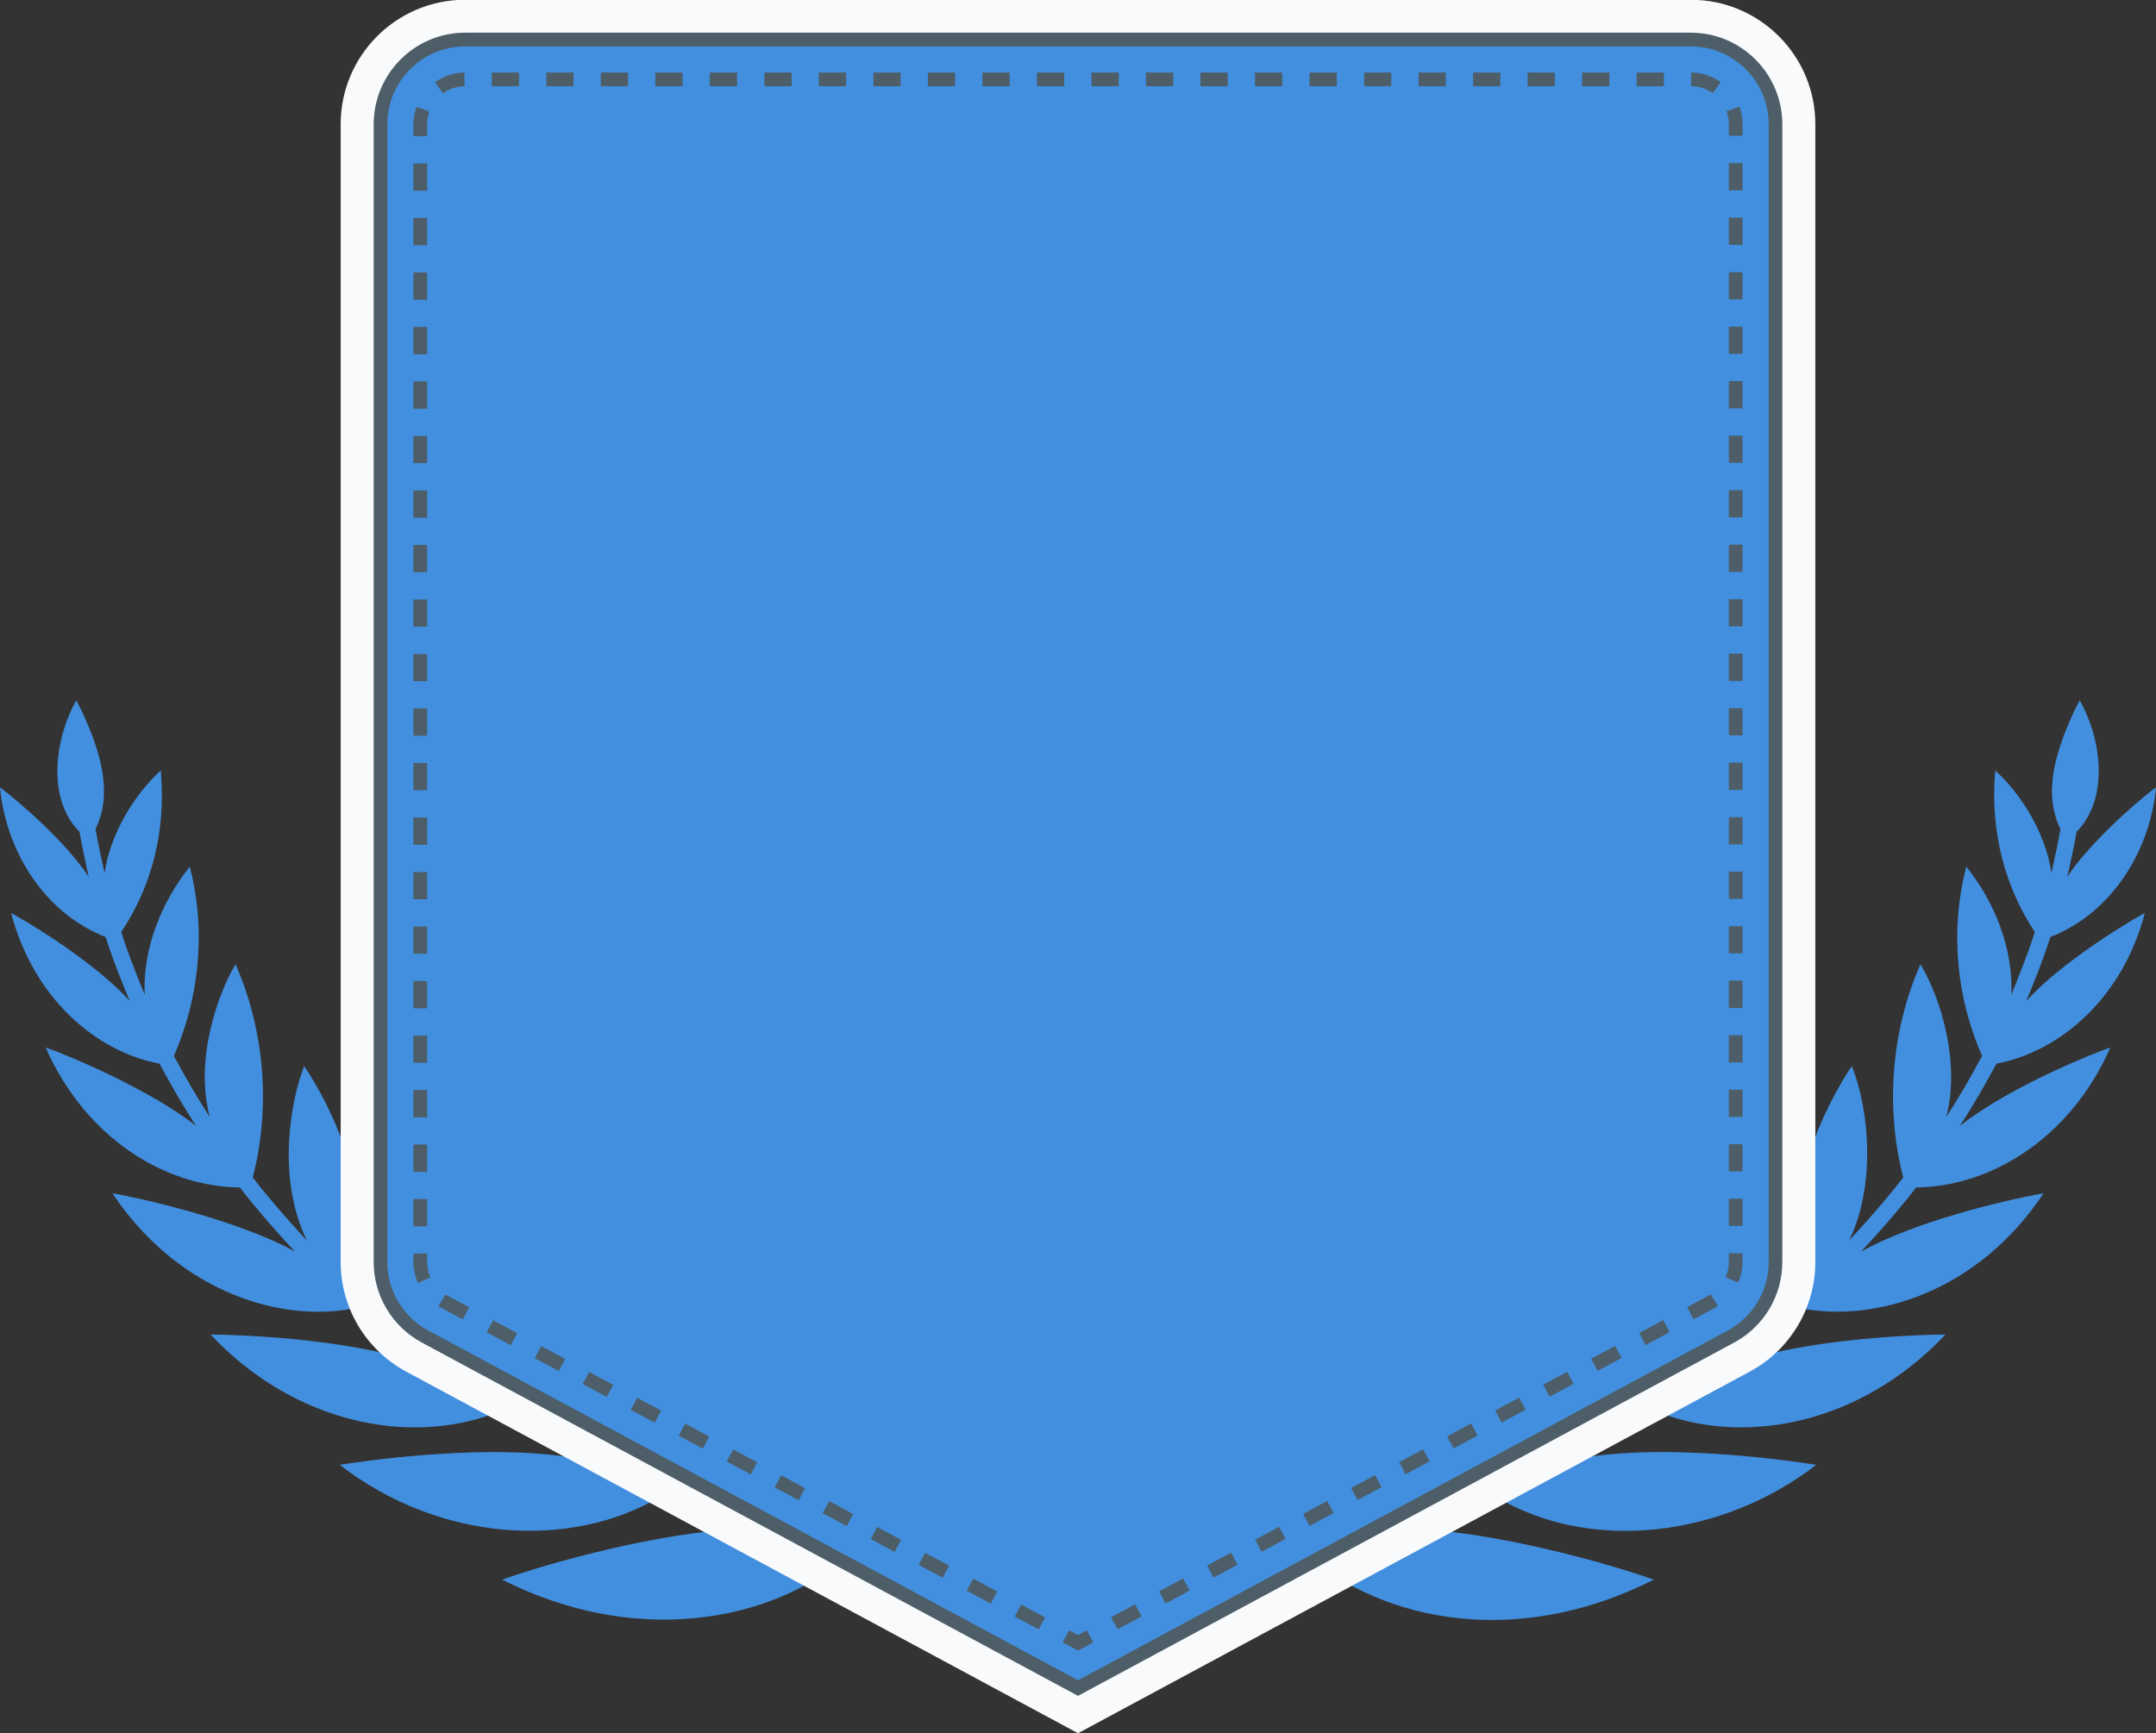 <?xml version="1.0" encoding="UTF-8" standalone="no"?><svg xmlns="http://www.w3.org/2000/svg" xmlns:xlink="http://www.w3.org/1999/xlink" fill="#000000" height="80.4" preserveAspectRatio="xMidYMid meet" version="1" viewBox="0.0 9.8 100.0 80.4" width="100" zoomAndPan="magnify"><rect x="0.0" y="9.8" width="100.0" height="80.4" fill="#333333" stroke="none"/><g><g id="change1_1"><path d="M 95.098 53.273 C 98.008 52.129 99.734 49.219 100 46.328 C 98.914 47.129 96.809 49.059 95.887 50.477 C 95.906 50.383 96.219 49.004 96.316 48.391 C 97.82 46.867 97.5 44.129 96.465 42.297 C 96.465 42.297 96.332 42.523 96.156 42.898 C 95.398 44.562 94.719 46.555 95.57 48.262 C 95.477 48.84 95.199 50.078 95.148 50.301 C 94.891 48.48 93.754 46.637 92.543 45.547 C 92.289 48.41 93.031 51.016 94.379 53.039 C 94.113 53.902 93.633 55.113 93.289 55.949 C 93.387 53.789 92.504 51.633 91.203 50.008 C 90.41 53.043 90.777 56.164 91.934 58.789 C 91.402 59.77 90.938 60.598 90.27 61.617 C 90.918 59.207 90.082 56.215 89.074 54.535 C 87.684 57.703 87.461 61.293 88.277 64.426 C 87.812 65.039 86.883 66.156 85.773 67.34 C 86.996 64.812 86.723 61.336 85.891 59.258 C 83.703 62.559 82.859 66.398 83.102 69.941 C 82.336 70.613 81.91 71.016 79.992 72.477 C 81.77 70.039 82.273 66.398 81.715 63.648 C 78.691 66.855 77.016 71.02 76.668 74.727 C 75.551 75.426 74.254 76.137 73 76.773 C 75.746 74.223 76.641 69.961 76.559 67.527 C 75.816 68.109 75.145 68.629 74.355 69.438 C 71.746 72.098 69.906 75.52 69.09 78.527 C 67.66 79.105 66.27 79.574 64.793 80.02 C 67.859 78.031 69.914 74.152 70.383 70.758 C 65.695 73.129 62.129 77.348 60.367 81.133 C 53.453 82.555 46.82 82.609 39.633 81.133 C 37.727 77.047 34.055 73.004 29.617 70.758 C 30.078 74.105 32.109 78.012 35.207 80.02 C 33.73 79.574 32.336 79.105 30.91 78.527 C 29.848 74.605 27.387 70.613 23.441 67.527 C 23.352 70.168 24.348 74.312 27 76.773 C 25.504 76.012 24.25 75.301 23.332 74.727 C 22.988 71.051 21.332 66.879 18.285 63.648 C 17.832 65.898 17.996 69.719 20.008 72.477 C 18.754 71.523 18.258 71.137 16.898 69.941 C 17.148 66.301 16.262 62.504 14.109 59.258 C 13.527 60.715 12.789 64.371 14.227 67.34 C 13.125 66.164 12.184 65.035 11.723 64.426 C 12.531 61.32 12.328 57.727 10.926 54.535 C 10.113 55.887 9.012 58.945 9.73 61.617 C 9.055 60.586 8.598 59.766 8.066 58.789 C 9.188 56.234 9.602 53.082 8.801 50.008 C 7.52 51.609 6.613 53.777 6.711 55.949 C 6.391 55.164 5.895 53.941 5.625 53.039 C 7.012 50.949 7.711 48.43 7.457 45.547 C 6.293 46.594 5.117 48.43 4.852 50.301 C 4.832 50.207 4.52 48.828 4.43 48.262 C 5.273 46.562 4.609 44.578 3.844 42.898 C 3.668 42.523 3.535 42.297 3.535 42.297 C 2.574 43.996 2.125 46.812 3.688 48.391 C 3.781 48.988 4.062 50.238 4.113 50.477 C 3.082 48.887 0.848 46.957 0 46.328 C 0.258 49.133 1.93 52.105 4.902 53.273 C 5.18 54.188 5.68 55.43 6.016 56.242 C 4.738 54.797 2.188 53.09 0.516 52.152 C 1.539 56.078 4.434 58.59 7.395 59.145 C 7.918 60.105 8.387 60.945 9.094 62.031 C 6.953 60.359 3.289 58.805 2.117 58.395 C 3.977 62.629 7.688 64.859 11.129 64.891 C 11.602 65.52 12.555 66.66 13.676 67.859 C 11.309 66.551 7.234 65.523 5.215 65.16 C 8.07 69.469 12.684 71.207 16.395 70.508 C 17.77 71.715 18.281 72.113 19.555 73.086 C 16.855 72.098 12.496 71.75 9.762 71.711 C 13.652 75.836 18.945 76.867 22.934 75.371 C 23.863 75.953 25.141 76.676 26.66 77.449 C 23.527 76.879 18.887 77.273 15.758 77.758 C 20.418 81.367 26.527 81.688 30.633 79.23 C 32.082 79.816 33.484 80.289 34.992 80.746 C 31.777 80.66 26.215 82.047 23.293 83.086 C 29.289 86.129 35.641 85.219 39.48 81.871 C 46.98 83.414 53.664 83.281 60.52 81.871 C 64.18 85.066 70.422 86.273 76.707 83.086 C 73.848 82.066 68.23 80.66 65.008 80.746 C 66.359 80.336 67.824 79.855 69.367 79.23 C 73.82 81.895 79.938 81.09 84.242 77.758 C 81.105 77.273 76.492 76.875 73.34 77.449 C 74.57 76.824 75.922 76.086 77.066 75.371 C 81.02 76.855 86.32 75.867 90.238 71.711 C 87.422 71.75 83.125 72.105 80.445 73.086 C 82.363 71.621 82.793 71.219 83.605 70.508 C 87 71.148 91.75 69.742 94.785 65.16 C 92.73 65.527 88.766 66.512 86.324 67.859 C 87.457 66.652 88.406 65.512 88.871 64.891 C 92.367 64.855 96.047 62.578 97.883 58.395 C 97.484 58.531 93.434 60.059 90.906 62.031 C 91.59 60.98 92.074 60.117 92.602 59.145 C 95.496 58.602 98.441 56.156 99.484 52.152 C 97.812 53.086 95.25 54.812 93.984 56.242 C 94.316 55.441 94.816 54.195 95.098 53.273" fill="#428fdf"/></g><g id="change2_1"><path d="M 50 9.789 L 21.578 9.789 C 18.387 9.789 15.801 12.375 15.801 15.566 L 15.801 68.348 C 15.801 70.473 16.969 72.426 18.84 73.434 L 50 90.211 L 81.16 73.434 C 83.031 72.426 84.199 70.473 84.199 68.348 L 84.199 15.566 C 84.199 12.375 81.613 9.789 78.422 9.789 L 50 9.789" fill="#f9fafb"/></g><g id="change1_2"><path d="M 19.715 71.809 C 18.441 71.121 17.648 69.793 17.648 68.348 L 17.648 15.566 C 17.648 13.398 19.41 11.637 21.578 11.637 L 78.422 11.637 C 80.59 11.637 82.352 13.398 82.352 15.566 L 82.352 68.348 C 82.352 69.793 81.559 71.121 80.285 71.809 L 50 88.113 L 19.715 71.809" fill="#428fdf"/></g><g id="change3_1"><path d="M 21.578 11.953 C 19.586 11.953 17.965 13.574 17.965 15.566 L 17.965 68.348 C 17.965 69.676 18.695 70.898 19.863 71.527 L 50 87.754 L 80.137 71.527 C 81.305 70.898 82.035 69.676 82.035 68.348 L 82.035 15.566 C 82.035 13.574 80.414 11.953 78.422 11.953 Z M 50 88.477 L 19.566 72.086 C 18.188 71.344 17.332 69.91 17.332 68.348 L 17.332 15.566 C 17.332 13.223 19.234 11.316 21.578 11.316 L 78.422 11.316 C 80.766 11.316 82.668 13.223 82.668 15.566 L 82.668 68.348 C 82.668 69.91 81.812 71.344 80.434 72.086 L 50 88.477" fill="#4d5e68"/></g><g id="change3_2"><path d="M 50 86.379 L 49.289 85.996 L 49.594 85.438 L 50 85.656 L 50.406 85.438 L 50.711 85.996 L 50 86.379" fill="#4d5e68"/></g><g id="change3_3"><path d="M 24.074 13.801 L 22.809 13.801 L 22.809 13.164 L 24.074 13.164 Z M 26.602 13.801 L 25.34 13.801 L 25.34 13.164 L 26.602 13.164 Z M 29.133 13.801 L 27.867 13.801 L 27.867 13.164 L 29.133 13.164 Z M 31.66 13.801 L 30.395 13.801 L 30.395 13.164 L 31.66 13.164 Z M 34.188 13.801 L 32.922 13.801 L 32.922 13.164 L 34.188 13.164 Z M 36.719 13.801 L 35.453 13.801 L 35.453 13.164 L 36.719 13.164 Z M 39.246 13.801 L 37.98 13.801 L 37.98 13.164 L 39.246 13.164 Z M 41.773 13.801 L 40.512 13.801 L 40.512 13.164 L 41.773 13.164 Z M 44.301 13.801 L 43.039 13.801 L 43.039 13.164 L 44.301 13.164 Z M 46.832 13.801 L 45.566 13.801 L 45.566 13.164 L 46.832 13.164 Z M 49.359 13.801 L 48.094 13.801 L 48.094 13.164 L 49.359 13.164 Z M 51.891 13.801 L 50.625 13.801 L 50.625 13.164 L 51.891 13.164 Z M 54.418 13.801 L 53.152 13.801 L 53.152 13.164 L 54.418 13.164 Z M 56.945 13.801 L 55.68 13.801 L 55.68 13.164 L 56.945 13.164 Z M 59.473 13.801 L 58.211 13.801 L 58.211 13.164 L 59.473 13.164 Z M 62.004 13.801 L 60.738 13.801 L 60.738 13.164 L 62.004 13.164 Z M 64.531 13.801 L 63.27 13.801 L 63.27 13.164 L 64.531 13.164 Z M 67.059 13.801 L 65.797 13.801 L 65.797 13.164 L 67.059 13.164 Z M 69.59 13.801 L 68.324 13.801 L 68.324 13.164 L 69.59 13.164 Z M 72.117 13.801 L 70.852 13.801 L 70.852 13.164 L 72.117 13.164 Z M 74.648 13.801 L 73.383 13.801 L 73.383 13.164 L 74.648 13.164 Z M 77.176 13.801 L 75.91 13.801 L 75.91 13.164 L 77.176 13.164 Z M 79.441 14.125 C 79.145 13.914 78.797 13.801 78.438 13.801 L 78.441 13.164 C 78.934 13.168 79.406 13.32 79.809 13.605 Z M 20.547 14.133 L 20.176 13.617 C 20.578 13.328 21.047 13.172 21.539 13.164 L 21.551 13.801 C 21.188 13.805 20.844 13.918 20.547 14.133 Z M 80.824 16.102 L 80.188 16.102 L 80.188 15.566 C 80.188 15.359 80.152 15.156 80.082 14.961 L 80.68 14.746 C 80.773 15.008 80.824 15.285 80.824 15.566 Z M 19.812 16.117 L 19.176 16.117 L 19.176 15.566 C 19.176 15.289 19.223 15.02 19.316 14.762 L 19.914 14.973 C 19.848 15.164 19.812 15.363 19.812 15.566 Z M 80.824 18.633 L 80.188 18.633 L 80.188 17.367 L 80.824 17.367 Z M 19.812 18.648 L 19.176 18.648 L 19.176 17.383 L 19.812 17.383 Z M 80.824 21.16 L 80.188 21.16 L 80.188 19.895 L 80.824 19.895 Z M 19.812 21.176 L 19.176 21.176 L 19.176 19.91 L 19.812 19.91 Z M 80.824 23.688 L 80.188 23.688 L 80.188 22.426 L 80.824 22.426 Z M 19.812 23.703 L 19.176 23.703 L 19.176 22.441 L 19.812 22.441 Z M 80.824 26.219 L 80.188 26.219 L 80.188 24.953 L 80.824 24.953 Z M 19.812 26.234 L 19.176 26.234 L 19.176 24.969 L 19.812 24.969 Z M 80.824 28.746 L 80.188 28.746 L 80.188 27.48 L 80.824 27.48 Z M 19.812 28.762 L 19.176 28.762 L 19.176 27.496 L 19.812 27.496 Z M 80.824 31.273 L 80.188 31.273 L 80.188 30.012 L 80.824 30.012 Z M 19.812 31.289 L 19.176 31.289 L 19.176 30.027 L 19.812 30.027 Z M 80.824 33.805 L 80.188 33.805 L 80.188 32.539 L 80.824 32.539 Z M 19.812 33.82 L 19.176 33.82 L 19.176 32.555 L 19.812 32.555 Z M 80.824 36.332 L 80.188 36.332 L 80.188 35.07 L 80.824 35.07 Z M 19.812 36.348 L 19.176 36.348 L 19.176 35.086 L 19.812 35.086 Z M 80.824 38.859 L 80.188 38.859 L 80.188 37.598 L 80.824 37.598 Z M 19.812 38.875 L 19.176 38.875 L 19.176 37.613 L 19.812 37.613 Z M 80.824 41.391 L 80.188 41.391 L 80.188 40.125 L 80.824 40.125 Z M 19.812 41.406 L 19.176 41.406 L 19.176 40.141 L 19.812 40.141 Z M 80.824 43.918 L 80.188 43.918 L 80.188 42.656 L 80.824 42.656 Z M 19.812 43.934 L 19.176 43.934 L 19.176 42.668 L 19.812 42.668 Z M 80.824 46.449 L 80.188 46.449 L 80.188 45.184 L 80.824 45.184 Z M 19.812 46.461 L 19.176 46.461 L 19.176 45.199 L 19.812 45.199 Z M 80.824 48.977 L 80.188 48.977 L 80.188 47.711 L 80.824 47.711 Z M 19.812 48.992 L 19.176 48.992 L 19.176 47.727 L 19.812 47.727 Z M 80.824 51.504 L 80.188 51.504 L 80.188 50.238 L 80.824 50.238 Z M 19.812 51.52 L 19.176 51.52 L 19.176 50.258 L 19.812 50.258 Z M 80.824 54.031 L 80.188 54.031 L 80.188 52.77 L 80.824 52.77 Z M 19.812 54.047 L 19.176 54.047 L 19.176 52.785 L 19.812 52.785 Z M 80.824 56.562 L 80.188 56.562 L 80.188 55.297 L 80.824 55.297 Z M 19.812 56.578 L 19.176 56.578 L 19.176 55.312 L 19.812 55.312 Z M 80.824 59.09 L 80.188 59.09 L 80.188 57.828 L 80.824 57.828 Z M 19.812 59.105 L 19.176 59.105 L 19.176 57.844 L 19.812 57.844 Z M 80.824 61.617 L 80.188 61.617 L 80.188 60.355 L 80.824 60.355 Z M 19.812 61.637 L 19.176 61.637 L 19.176 60.371 L 19.812 60.371 Z M 80.824 64.148 L 80.188 64.148 L 80.188 62.883 L 80.824 62.883 Z M 19.812 64.164 L 19.176 64.164 L 19.176 62.898 L 19.812 62.898 Z M 80.824 66.676 L 80.188 66.676 L 80.188 65.41 L 80.824 65.41 Z M 19.812 66.691 L 19.176 66.691 L 19.176 65.426 L 19.812 65.426 Z M 80.621 69.309 L 80.039 69.055 C 80.137 68.828 80.188 68.59 80.188 68.348 L 80.188 67.941 L 80.824 67.941 L 80.824 68.348 C 80.824 68.68 80.754 69.004 80.621 69.309 Z M 19.387 69.324 C 19.246 69.016 19.176 68.688 19.176 68.348 L 19.176 67.957 L 19.812 67.957 L 19.812 68.348 C 19.812 68.598 19.863 68.84 19.965 69.066 Z M 78.555 71.004 L 78.254 70.445 L 79.258 69.902 C 79.289 69.887 79.32 69.867 79.348 69.848 L 79.68 70.391 C 79.641 70.414 79.602 70.438 79.562 70.461 Z M 21.461 71.012 L 20.441 70.461 C 20.406 70.441 20.367 70.422 20.336 70.398 L 20.664 69.855 C 20.691 69.871 20.715 69.887 20.742 69.902 L 21.762 70.449 Z M 76.328 72.203 L 76.027 71.641 L 77.141 71.043 L 77.441 71.602 Z M 23.688 72.207 L 22.574 71.609 L 22.875 71.051 L 23.988 71.648 Z M 74.102 73.398 L 73.801 72.84 L 74.914 72.242 L 75.215 72.801 Z M 25.914 73.406 L 24.801 72.809 L 25.102 72.25 L 26.215 72.848 Z M 71.875 74.598 L 71.574 74.039 L 72.688 73.441 L 72.988 74 Z M 28.141 74.605 L 27.027 74.008 L 27.328 73.449 L 28.441 74.047 Z M 69.648 75.797 L 69.348 75.238 L 70.461 74.641 L 70.762 75.199 Z M 30.367 75.805 L 29.254 75.207 L 29.555 74.648 L 30.668 75.246 Z M 67.422 76.996 L 67.121 76.438 L 68.234 75.84 L 68.535 76.398 Z M 32.594 77.004 L 31.48 76.406 L 31.781 75.844 L 32.895 76.445 Z M 65.195 78.195 L 64.895 77.637 L 66.008 77.035 L 66.309 77.598 Z M 34.82 78.203 L 33.707 77.602 L 34.008 77.043 L 35.121 77.645 Z M 62.969 79.395 L 62.668 78.836 L 63.781 78.234 L 64.082 78.793 Z M 37.043 79.402 L 35.93 78.801 L 36.234 78.242 L 37.344 78.844 Z M 60.742 80.594 L 60.441 80.035 L 61.555 79.434 L 61.855 79.992 Z M 39.273 80.602 L 38.156 80 L 38.461 79.441 L 39.574 80.043 Z M 58.516 81.793 L 58.215 81.234 L 59.328 80.633 L 59.629 81.191 Z M 41.496 81.801 L 40.387 81.199 L 40.684 80.641 L 41.797 81.238 Z M 56.289 82.992 L 55.988 82.43 L 57.102 81.832 L 57.402 82.391 Z M 43.723 82.996 L 42.609 82.398 L 42.91 81.84 L 44.027 82.438 Z M 54.062 84.191 L 53.762 83.629 L 54.875 83.031 L 55.176 83.59 Z M 45.953 84.199 L 44.84 83.598 L 45.141 83.039 L 46.254 83.637 Z M 51.836 85.391 L 51.535 84.828 L 52.648 84.23 L 52.949 84.789 Z M 48.176 85.395 L 47.066 84.797 L 47.363 84.238 L 48.477 84.836 L 48.176 85.395" fill="#4d5e68"/></g></g></svg>
